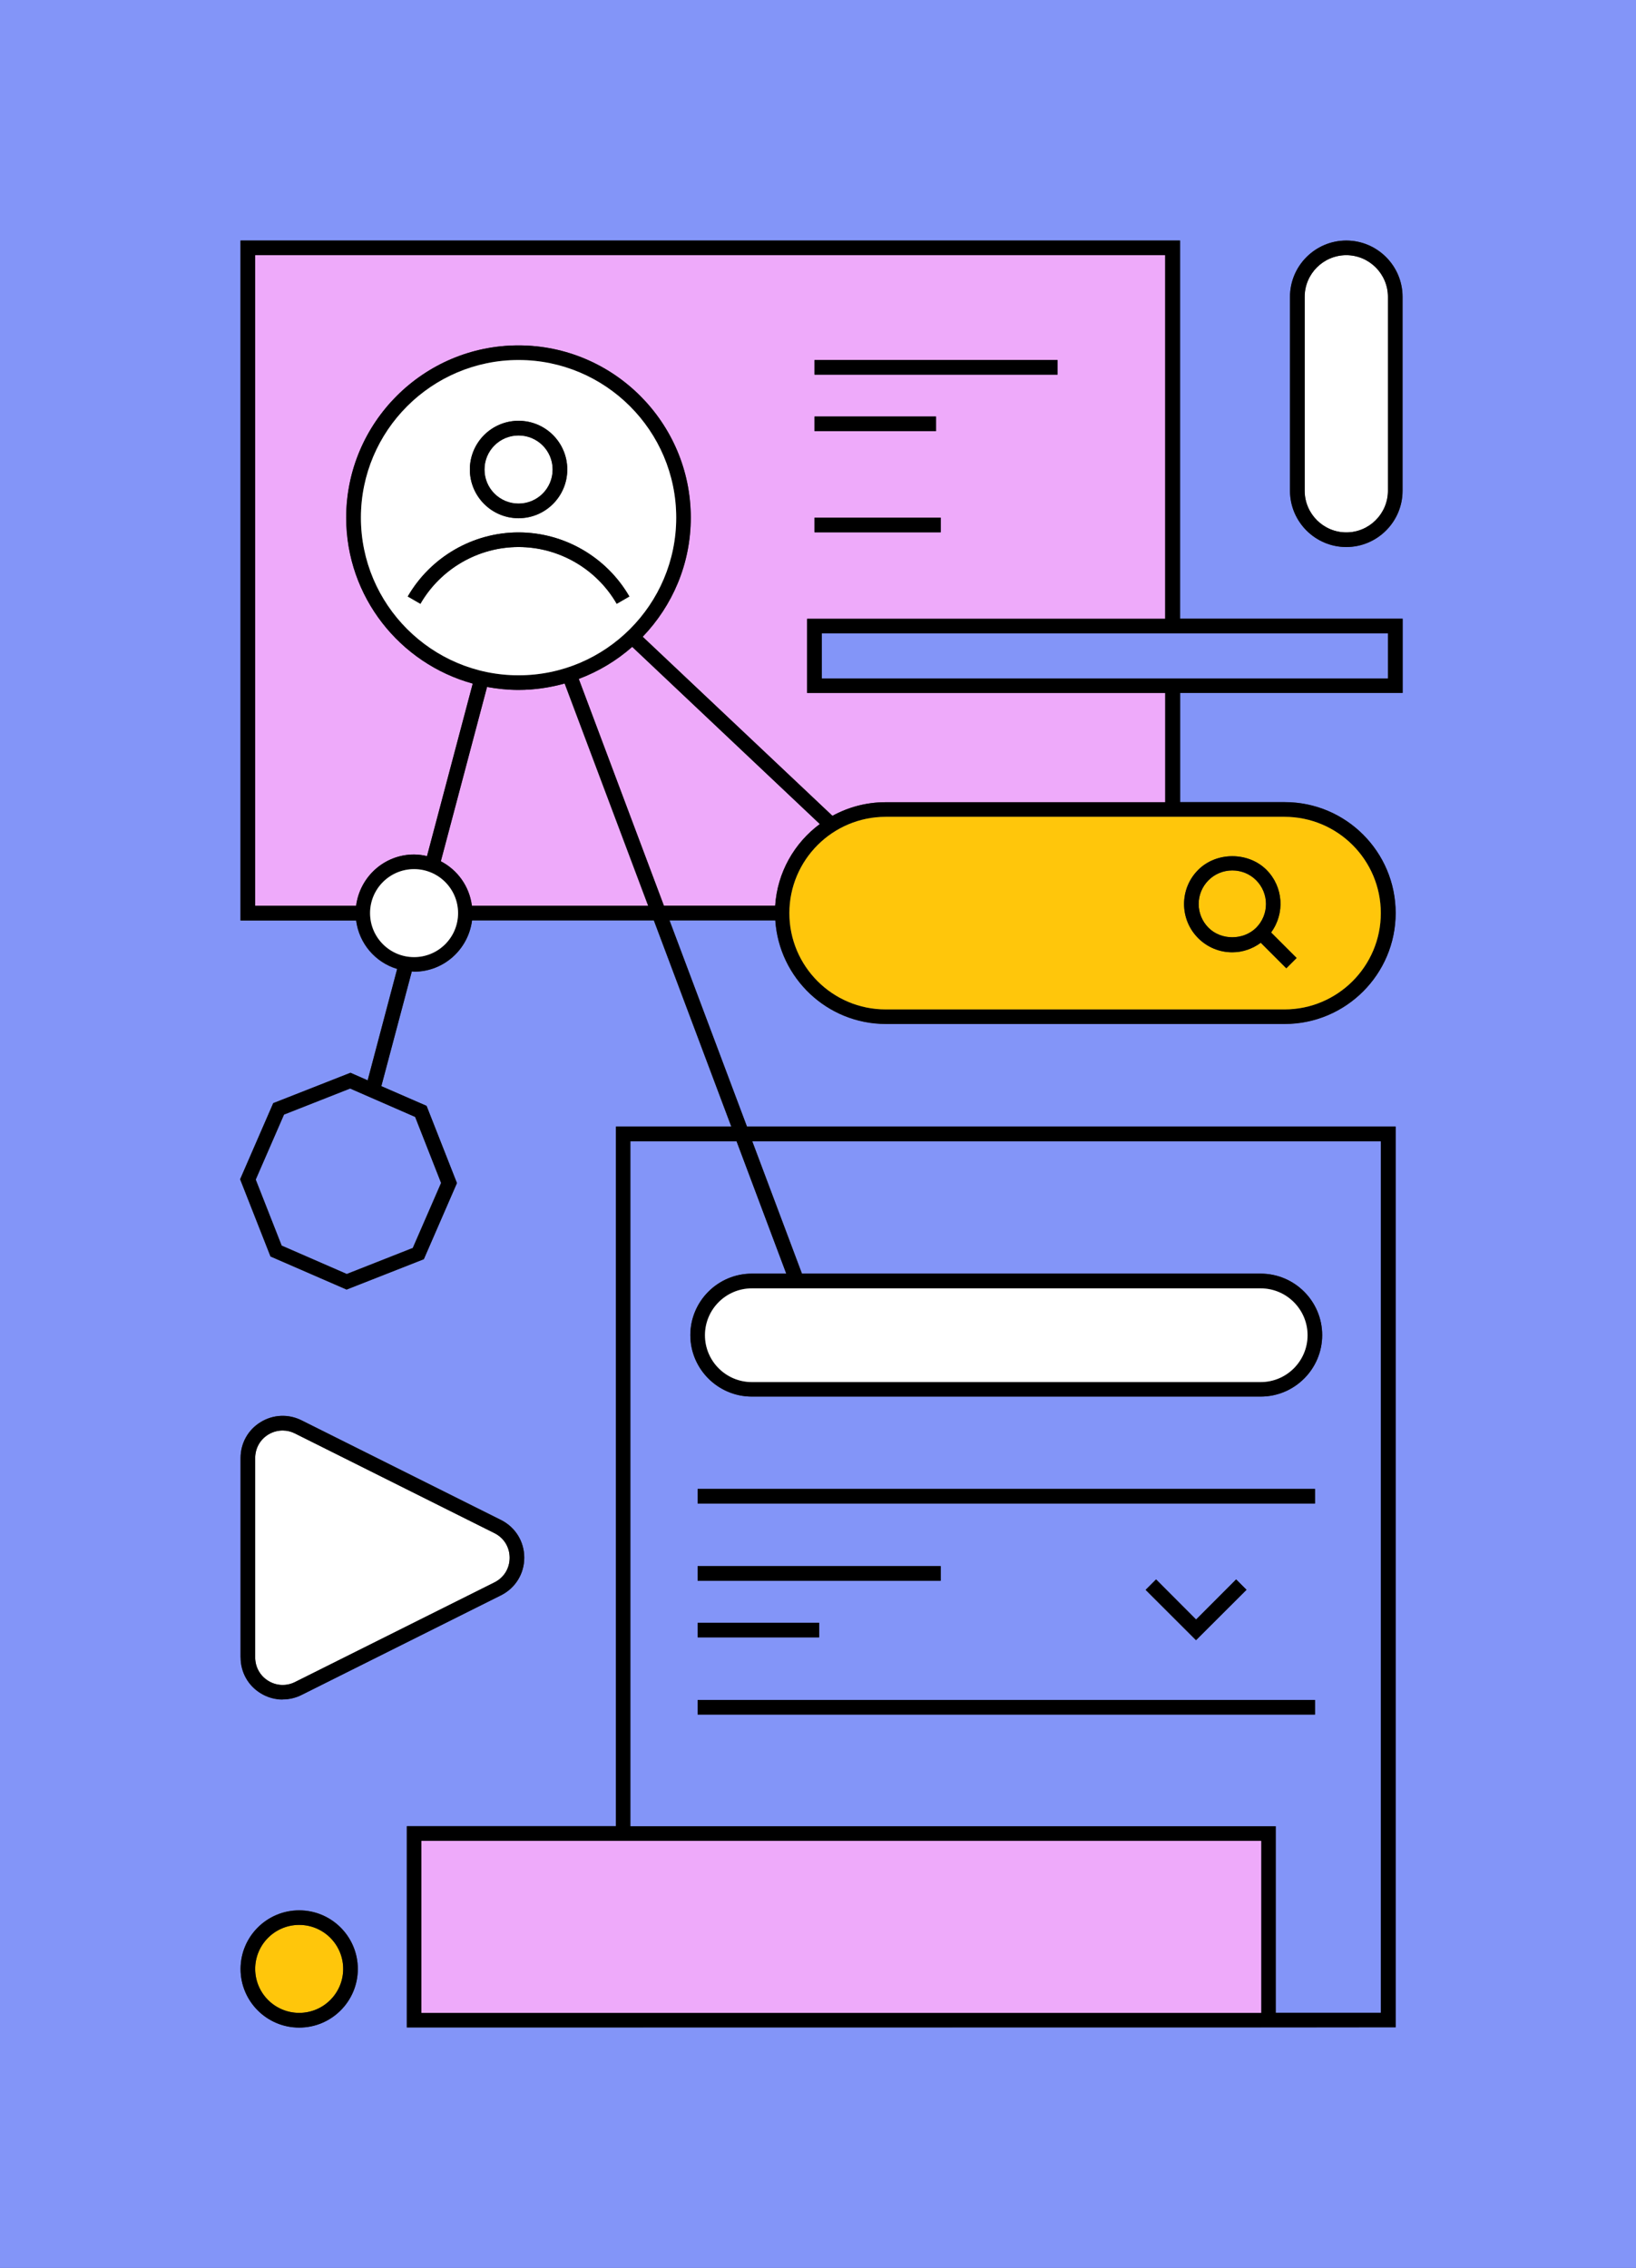 <svg width="132" height="183" fill="none" xmlns="http://www.w3.org/2000/svg"><rect width="100%" height="100%" fill="#333333" stroke="none"/><g clip-path="url(#a)"><path d="M101.72 102.77c2.74 0 4.96 2.23 4.96 4.96s-2.23 4.96-4.96 4.96H60.66c-2.74 0-4.96-2.23-4.96-4.96s2.23-4.96 4.96-4.96h2.78l-4.01-10.68h-8.57V147.36H102.93v15.05h8.48V92.09H60.7l4.01 10.68H101.73h-.01Zm4.38 35.58H56.3v-1.18H106.1v1.18Zm-40-7.41v1.18h-9.8v-1.18h9.8Zm-9.81-3.39v-1.18h19.61v1.18h-19.61Zm36.15.73.83-.83 3.23 3.23 3.23-3.23.83.83-4.07 4.07-4.07-4.07h.02Zm13.66-6.96H56.3v-1.18H106.1v1.18Z" fill="#8395F8"/><path d="M0 0v183h132V0H0Zm24.14 163.6c-2.61 0-4.73-2.12-4.73-4.73 0-2.61 2.12-4.73 4.73-4.73 2.61 0 4.73 2.12 4.73 4.73 0 2.61-2.12 4.73-4.73 4.73Zm-4.73-29.87v-16.09c0-1.19.6-2.27 1.61-2.89 1.01-.62 2.25-.68 3.31-.15l16.09 8.04c1.16.58 1.88 1.74 1.88 3.04s-.72 2.46-1.88 3.04l-16.09 8.04c-.48.24-1 .36-1.52.36-.62 0-1.24-.17-1.78-.51-1.01-.62-1.61-1.7-1.61-2.89l-.01.01Zm93.76-77.81H95.21v8.81h8.44c4.93 0 8.95 4.01 8.95 8.95 0 4.94-4.01 8.95-8.95 8.95H71.47c-4.73 0-8.61-3.7-8.92-8.36h-8.54l6.25 16.64h52.34v72.68h-9.66l-70.12.01v-16.24h16.87V90.91H59l-6.25-16.64H38.08c-.29 2.33-2.26 4.14-4.67 4.14-.07 0-.13-.02-.19-.02l-2.46 9.26 3.65 1.59 2.45 6.23-2.67 6.14-6.23 2.45-6.14-2.67-2.45-6.23 2.67-6.14 6.23-2.45 1.39.61 2.38-8.99c-1.76-.53-3.07-2.05-3.31-3.91H19.4V19.41h75.79v30.52h17.96v5.99h.02Zm0-16.32c0 2.5-2.04 4.54-4.54 4.54s-4.54-2.04-4.54-4.54V23.95c0-2.5 2.04-4.54 4.54-4.54s4.54 2.04 4.54 4.54V39.6Z" fill="#8395F8"/><path d="m66.15 66.5-15.14-14.3c-1.26 1.11-2.72 1.99-4.32 2.59l6.87 18.3h8.98c.18-2.7 1.55-5.07 3.6-6.59h.01ZM45.56 55.15c-1.19.33-2.43.52-3.73.52-.87 0-1.71-.09-2.54-.24l-3.73 14.07c1.35.7 2.31 2.02 2.5 3.59h14.23l-6.74-17.94h.01Z" fill="#EEAAFA"/><path d="M65.13 55.92v-5.99h28.89v-29.34h-73.43v52.5h8.15c.29-2.33 2.26-4.14 4.67-4.14.36 0 .71.05 1.05.13l3.69-13.92c-5.88-1.62-10.21-7-10.21-13.39 0-7.67 6.24-13.9 13.9-13.9s13.9 6.24 13.9 13.9c0 3.73-1.48 7.11-3.88 9.61l15.31 14.45c1.28-.7 2.74-1.1 4.3-1.1h22.56v-8.81H65.13Zm.59-26.87h19.61v1.18h-19.61v-1.18Zm0 4.56h9.8v1.18h-9.8v-1.18Zm0 8.16h10.18v1.18h-10.18v-1.18Z" fill="#EEAAFA"/><path d="M95.2 19.41h-75.79v54.86h9.33c.24 1.87 1.55 3.38 3.31 3.91l-2.38 8.99-1.39-.61-6.23 2.45-2.67 6.14 2.45 6.23 6.14 2.67 6.23-2.45 2.67-6.14-2.45-6.23-3.65-1.59 2.46-9.26c.07 0 .13.02.19.02 2.4 0 4.37-1.81 4.67-4.14h14.67l6.25 16.64h-9.31V147.35h-16.87v16.24H102.95l9.66-.01V90.9H60.27l-6.25-16.64h8.54c.31 4.66 4.18 8.36 8.92 8.36H103.66c4.93 0 8.95-4.01 8.95-8.95 0-4.94-4.01-8.95-8.95-8.95h-8.44v-8.81H113.18v-5.99H95.22v-30.52l-.02.01Zm-67.22 83.38-5.24-2.28-2.09-5.32 2.28-5.24 5.32-2.09 5.24 2.28 2.09 5.32-2.28 5.24-5.32 2.09Zm6.02 45.75H101.76v13.88H34v-13.88ZM111.41 92.09V162.41h-8.48v-15.05H50.86V92.09h8.57l4.01 10.68h-2.78c-2.74 0-4.96 2.23-4.96 4.96s2.23 4.96 4.96 4.96H101.72c2.74 0 4.96-2.23 4.96-4.96s-2.23-4.96-4.96-4.96H64.7l-4.01-10.68H111.41Zm-9.69 11.86c2.09 0 3.78 1.7 3.78 3.78s-1.7 3.78-3.78 3.78H60.66c-2.09 0-3.78-1.7-3.78-3.78s1.7-3.78 3.78-3.78H101.72Zm10.27-49.21H66.32v-3.63H111.99v3.63Zm-.58 18.94c0 4.28-3.48 7.77-7.77 7.77H71.46c-4.28 0-7.77-3.48-7.77-7.77 0-4.29 3.48-7.77 7.77-7.77H103.64c4.28 0 7.77 3.48 7.77 7.77Zm-74.46 0c0 1.96-1.59 3.55-3.55 3.55-1.96 0-3.55-1.59-3.55-3.55 0-1.96 1.59-3.55 3.55-3.55 1.96 0 3.55 1.59 3.55 3.55Zm-1.38-4.18 3.73-14.07c.82.15 1.67.24 2.54.24 1.29 0 2.54-.19 3.73-.52l6.74 17.94h-14.23c-.2-1.57-1.16-2.89-2.5-3.59h-.01Zm-6.45-27.73c0-7.01 5.71-12.72 12.72-12.72 7.01 0 12.72 5.71 12.72 12.72 0 7.01-5.71 12.72-12.72 12.72-7.01 0-12.72-5.71-12.72-12.72Zm17.57 13.01c1.6-.6 3.06-1.48 4.32-2.59l15.14 14.3c-2.05 1.52-3.43 3.89-3.6 6.59h-8.98l-6.87-18.3h-.01Zm24.77 9.95c-1.56 0-3.02.4-4.3 1.1l-15.31-14.45c2.4-2.5 3.88-5.88 3.88-9.61 0-7.67-6.24-13.9-13.9-13.9s-13.9 6.24-13.9 13.9c0 6.39 4.33 11.77 10.21 13.39l-3.69 13.92c-.34-.08-.69-.13-1.05-.13-2.4 0-4.37 1.81-4.67 4.14h-8.15v-52.5h73.43v29.34h-28.89v5.99h28.89v8.81h-22.56.01Z" fill="#000"/><path d="M56.29 120.73v.59h49.81v-1.18H56.29v.59ZM56.29 137.76v.59h49.81v-1.18H56.29v.59ZM99.74 127.44l-3.23 3.24-3.23-3.24-.84.84 4.07 4.06 4.07-4.06-.84-.84Z" fill="#000"/><path d="M101.76 148.54H34v13.88h67.76v-13.88Z" fill="#EEAAFA"/><path d="M75.9 41.77h-10.18v1.18h10.18v-1.18ZM85.33 29.05h-19.61v1.18h19.61v-1.18ZM75.52 33.61h-9.8v1.18h9.8v-1.18Z" fill="#000"/><path d="M111.98 51.11H66.31v3.63H111.98v-3.63Z" fill="#8395F8"/><path d="M101.35 74.87c1.06-1.06 1.06-2.78 0-3.84-.51-.51-1.2-.79-1.92-.79-.72 0-1.41.28-1.92.79-1.06 1.06-1.06 2.78 0 3.84 1.02 1.02 2.81 1.02 3.84 0Z" fill="#FFC60B"/><path d="M71.46 65.91c-4.28 0-7.77 3.48-7.77 7.77 0 4.29 3.48 7.77 7.77 7.77H103.64c4.28 0 7.77-3.48 7.77-7.77 0-4.29-3.48-7.77-7.77-7.77H71.46Zm25.21 4.28c1.47-1.47 4.04-1.47 5.51 0 1.38 1.38 1.49 3.53.37 5.05l2.06 2.06-.83.83-2.06-2.06c-.66.49-1.46.77-2.3.77-1.04 0-2.02-.41-2.75-1.14-1.52-1.52-1.52-3.99 0-5.51Z" fill="#FFC60B"/><path d="M99.43 76.84c.84 0 1.63-.28 2.3-.77l2.06 2.06.83-.83-2.06-2.06c1.12-1.52 1-3.67-.37-5.05-1.47-1.47-4.04-1.47-5.51 0-1.52 1.52-1.52 3.99 0 5.51.74.74 1.71 1.14 2.75 1.14Zm-1.92-5.82c.51-.51 1.19-.79 1.92-.79s1.41.28 1.92.79c1.06 1.06 1.06 2.78 0 3.84-1.03 1.02-2.82 1.02-3.84 0-1.06-1.06-1.06-2.78 0-3.84Z" fill="#000"/><path d="M41.84 40.63c1.52 0 2.75-1.23 2.75-2.75s-1.23-2.75-2.75-2.75-2.75 1.23-2.75 2.75 1.23 2.75 2.75 2.75Z" fill="#fff"/><path d="M54.56 41.77c0-7.01-5.71-12.72-12.72-12.72-7.01 0-12.72 5.71-12.72 12.72 0 7.01 5.71 12.72 12.72 12.72 7.01 0 12.72-5.71 12.72-12.72Zm-12.72-7.81c2.17 0 3.93 1.76 3.93 3.93s-1.76 3.93-3.93 3.93-3.93-1.76-3.93-3.93 1.76-3.93 3.93-3.93Zm-7.92 14.76-1.02-.59c1.85-3.19 5.27-5.17 8.94-5.17s7.1 1.98 8.94 5.17l-1.02.59c-1.64-2.83-4.67-4.58-7.92-4.58s-6.29 1.75-7.92 4.58Z" fill="#fff"/><path d="M41.84 41.81c2.17 0 3.93-1.76 3.93-3.93s-1.76-3.93-3.93-3.93-3.93 1.76-3.93 3.93 1.76 3.93 3.93 3.93Zm0-6.67c1.52 0 2.75 1.23 2.75 2.75s-1.23 2.75-2.75 2.75-2.75-1.23-2.75-2.75 1.23-2.75 2.75-2.75ZM41.84 44.14c3.25 0 6.29 1.75 7.92 4.58l1.02-.59c-1.85-3.19-5.27-5.17-8.94-5.17s-7.1 1.98-8.94 5.17l1.02.59c1.64-2.83 4.67-4.58 7.92-4.58Z" fill="#000"/><path d="m33.49 90.13-5.24-2.29-5.33 2.1-2.28 5.24 2.09 5.32 5.25 2.29 5.32-2.1 2.28-5.24-2.09-5.32Z" fill="#8395F8"/><path d="M56.88 107.74c0 2.09 1.7 3.78 3.78 3.78H101.72c2.09 0 3.78-1.7 3.78-3.78s-1.7-3.78-3.78-3.78H60.66c-2.09 0-3.78 1.7-3.78 3.78Z" fill="#fff"/><path d="M75.9 126.37H56.29v1.18H75.9v-1.18ZM66.09 130.94h-9.8v1.18h9.8v-1.18Z" fill="#000"/><path d="M21.64 135.62c.66.41 1.47.44 2.16.1l16.09-8.04c.77-.38 1.23-1.13 1.23-1.99 0-.86-.46-1.6-1.23-1.99l-16.09-8.04c-.32-.16-.66-.24-.99-.24-.4 0-.81.11-1.17.33-.66.41-1.05 1.11-1.05 1.89v16.09c0 .78.39 1.48 1.05 1.89Z" fill="#fff"/><path d="M22.81 137.13c.52 0 1.04-.12 1.52-.36l16.09-8.04c1.16-.58 1.88-1.74 1.88-3.04s-.72-2.46-1.88-3.04l-16.09-8.04c-1.06-.53-2.3-.48-3.31.15-1.01.62-1.61 1.7-1.61 2.89v16.09c0 1.19.6 2.27 1.61 2.89.55.34 1.17.51 1.78.51l.01-.01Zm-2.22-19.48c0-.78.39-1.48 1.05-1.89.36-.22.76-.33 1.17-.33.34 0 .68.08.99.24l16.09 8.04c.77.38 1.23 1.13 1.23 1.99 0 .86-.46 1.6-1.23 1.99l-16.09 8.04c-.69.35-1.5.31-2.16-.1-.66-.41-1.05-1.11-1.05-1.89v-16.09Z" fill="#000"/><path d="M24.14 162.42c1.961 0 3.55-1.59 3.55-3.55 0-1.961-1.589-3.55-3.55-3.55-1.961 0-3.55 1.589-3.55 3.55 0 1.96 1.589 3.55 3.55 3.55Z" fill="#FFC60B"/><path d="M24.14 154.15c-2.61 0-4.73 2.12-4.73 4.73 0 2.61 2.12 4.73 4.73 4.73 2.61 0 4.73-2.12 4.73-4.73 0-2.61-2.12-4.73-4.73-4.73Zm0 8.27c-1.96 0-3.55-1.59-3.55-3.55 0-1.96 1.59-3.55 3.55-3.55 1.96 0 3.55 1.59 3.55 3.55 0 1.96-1.59 3.55-3.55 3.55Z" fill="#000"/><path d="M108.62 20.59c-1.85 0-3.36 1.51-3.36 3.36v15.65c0 1.85 1.51 3.36 3.36 3.36 1.85 0 3.36-1.51 3.36-3.36v-15.65c0-1.85-1.51-3.36-3.36-3.36Z" fill="#fff"/><path d="M108.62 19.41c-2.5 0-4.54 2.04-4.54 4.54v15.65c0 2.5 2.04 4.54 4.54 4.54s4.54-2.04 4.54-4.54v-15.65c0-2.5-2.04-4.54-4.54-4.54Zm3.37 20.19c0 1.85-1.51 3.36-3.36 3.36-1.85 0-3.36-1.51-3.36-3.36v-15.65c0-1.85 1.51-3.36 3.36-3.36 1.85 0 3.36 1.51 3.36 3.36v15.65Z" fill="#000"/><path d="M33.41 77.23c1.961 0 3.55-1.589 3.55-3.55s-1.589-3.55-3.55-3.55c-1.961 0-3.55 1.589-3.55 3.55s1.589 3.55 3.55 3.55Z" fill="#fff"/></g><defs><clipPath id="a"><path fill="#fff" d="M0 0h132v183H0z"/></clipPath></defs></svg>